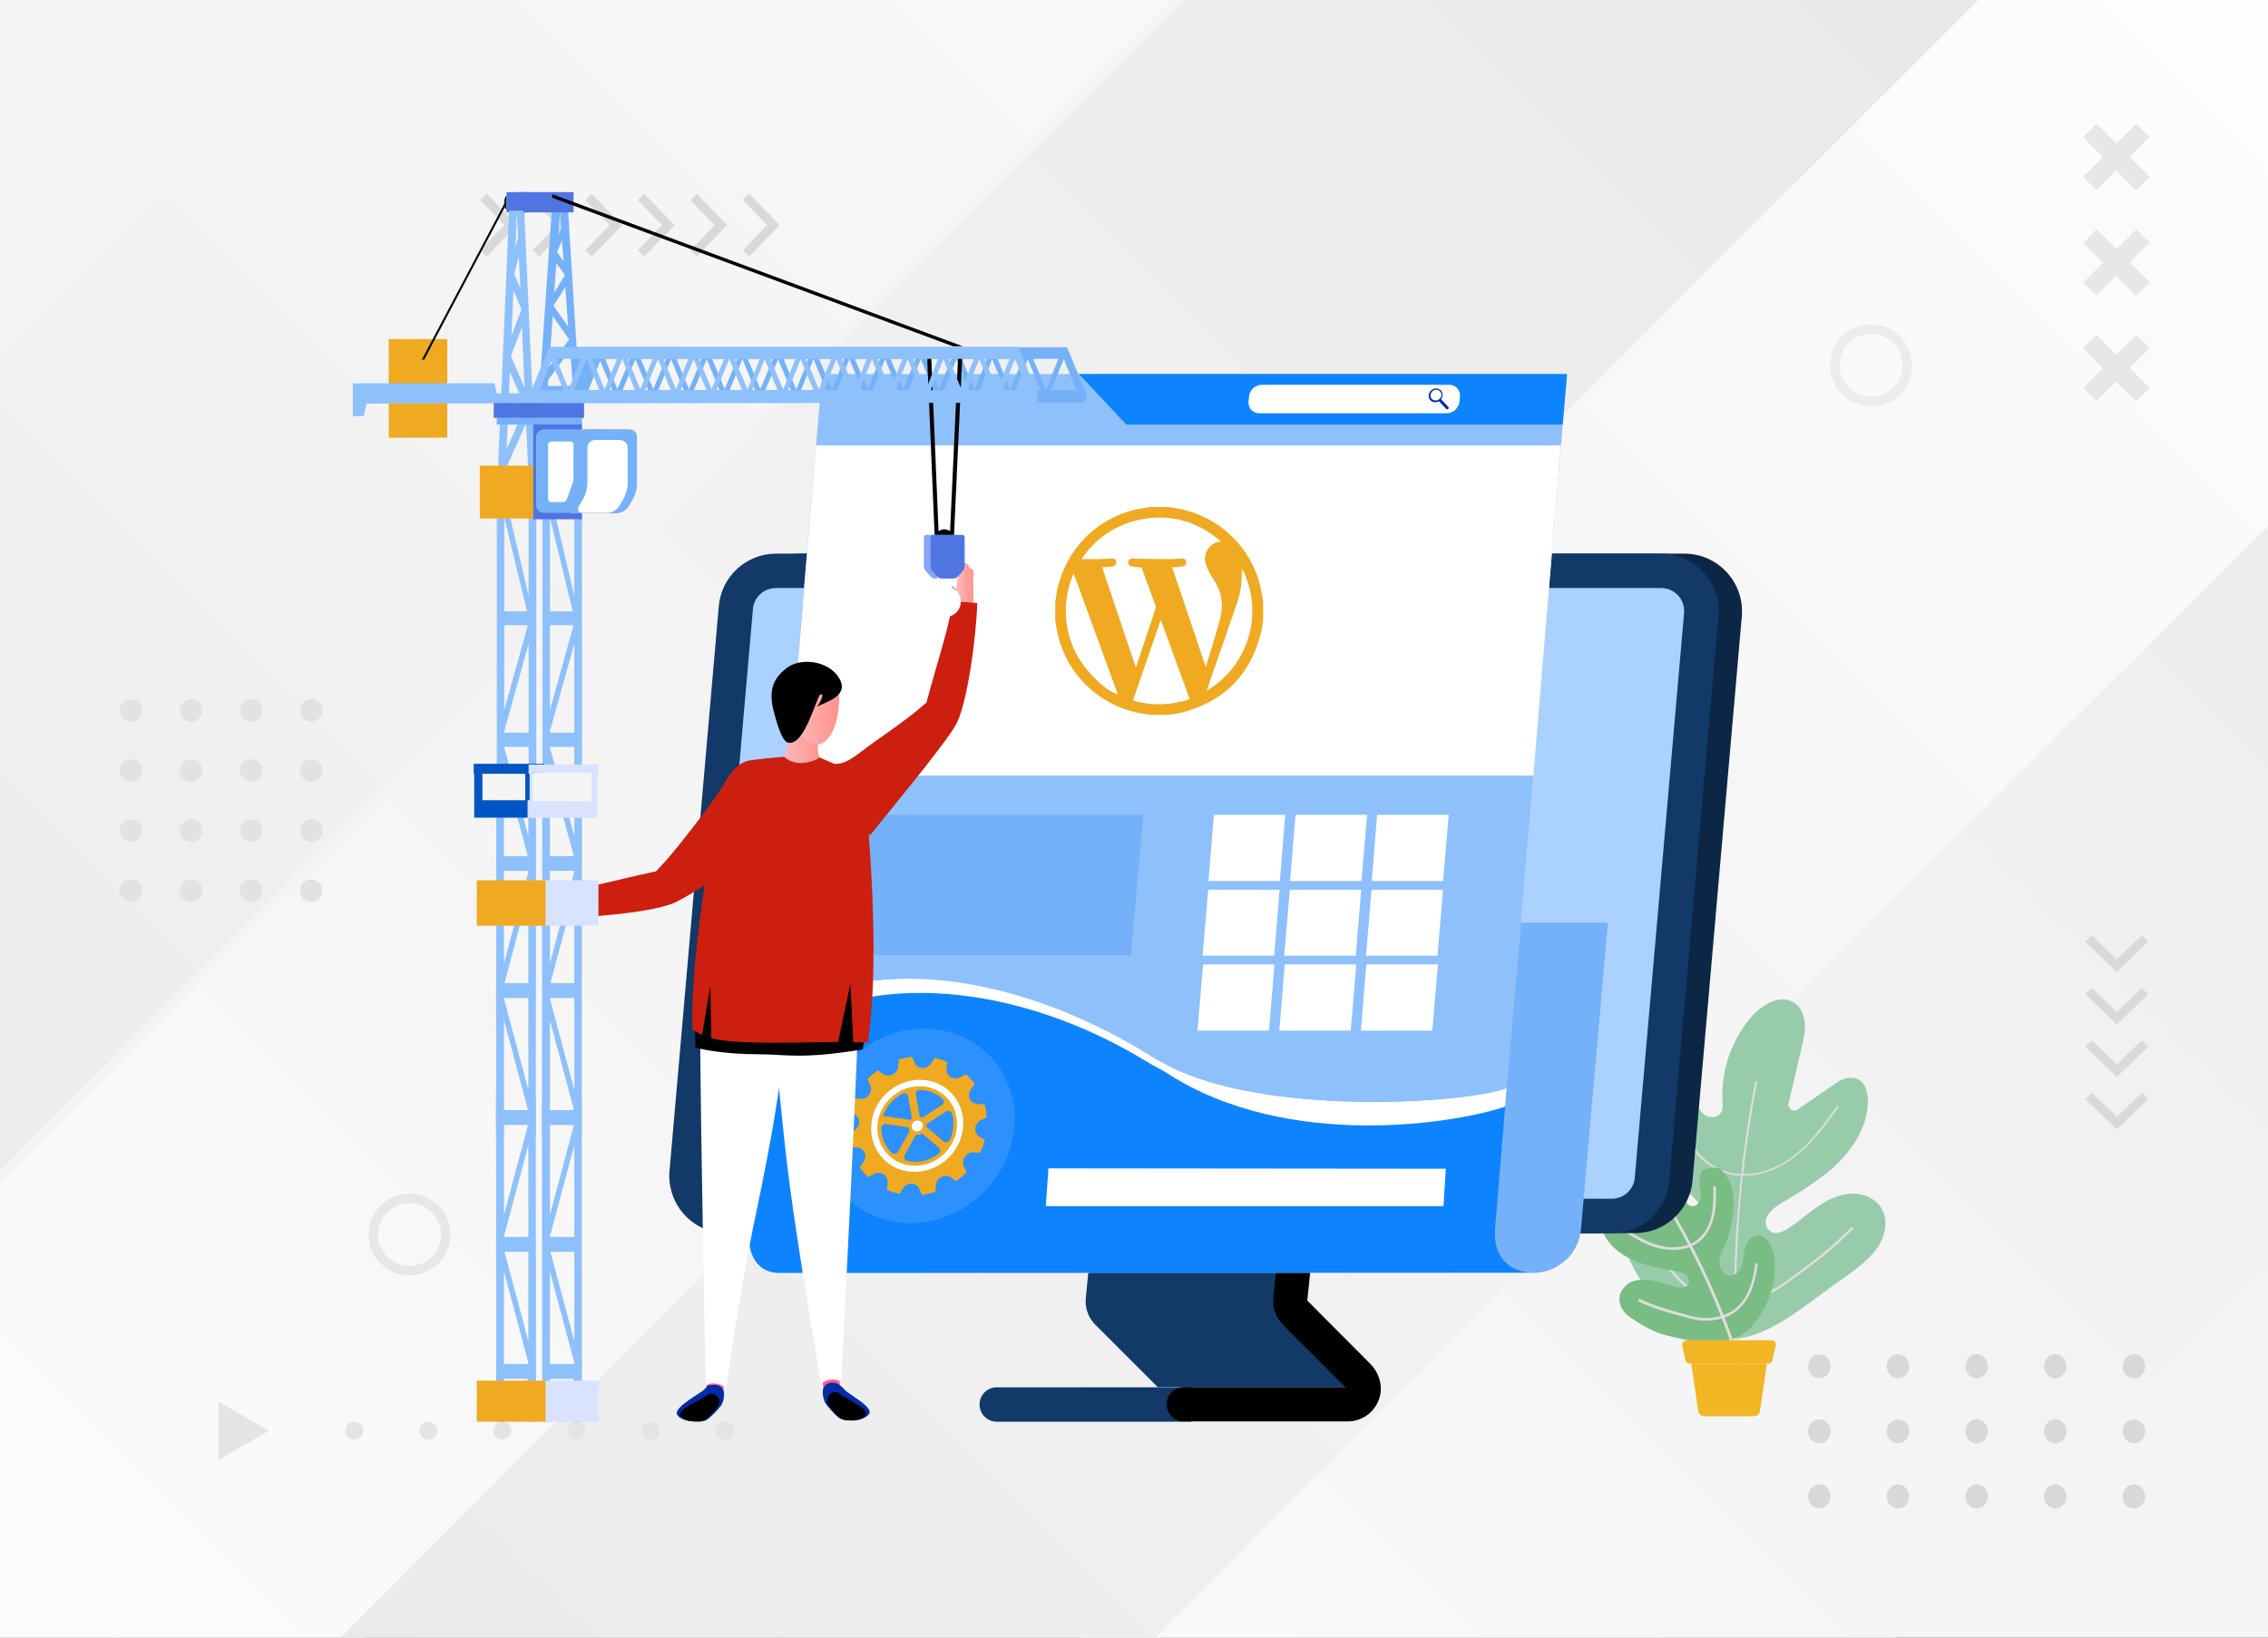 <svg width="720" height="520" viewBox="0 0 720 520" fill="none" xmlns="http://www.w3.org/2000/svg">
<rect x="0" y="0" width="720" height="520" fill="#333333" stroke="none"/>
<g clip-path="url(#clip0_4182_9895)">
<rect width="720" height="520" fill="#F4F4F4"/>
<rect x="517.044" y="-141" width="183" height="951.829" transform="rotate(45 517.044 -141)" fill="url(#paint0_linear_4182_9895)"/>
<rect x="860.044" y="3" width="183" height="951.829" transform="rotate(45 860.044 3)" fill="url(#paint1_linear_4182_9895)"/>
<rect x="720.044" y="-92" width="183" height="951.829" transform="rotate(45 720.044 -92)" fill="url(#paint2_linear_4182_9895)"/>
<rect x="417.044" y="-304" width="183" height="951.829" transform="rotate(45 417.044 -304)" fill="url(#paint3_linear_4182_9895)"/>
<ellipse cx="577.567" cy="475.172" rx="3.567" ry="3.828" fill="#D8D8D8"/>
<ellipse cx="577.567" cy="454.5" rx="3.567" ry="3.828" fill="#D8D8D8"/>
<ellipse cx="577.567" cy="433.828" rx="3.567" ry="3.828" fill="#D8D8D8"/>
<ellipse cx="602.533" cy="475.172" rx="3.567" ry="3.828" fill="#D8D8D8"/>
<ellipse cx="602.533" cy="454.5" rx="3.567" ry="3.828" fill="#D8D8D8"/>
<ellipse cx="602.533" cy="433.828" rx="3.567" ry="3.828" fill="#D8D8D8"/>
<ellipse cx="627.5" cy="475.172" rx="3.567" ry="3.828" fill="#D8D8D8"/>
<ellipse cx="627.5" cy="454.5" rx="3.567" ry="3.828" fill="#D8D8D8"/>
<ellipse cx="627.5" cy="433.828" rx="3.567" ry="3.828" fill="#D8D8D8"/>
<ellipse cx="652.467" cy="475.172" rx="3.567" ry="3.828" fill="#D8D8D8"/>
<ellipse cx="652.467" cy="454.5" rx="3.567" ry="3.828" fill="#D8D8D8"/>
<ellipse cx="652.467" cy="433.828" rx="3.567" ry="3.828" fill="#D8D8D8"/>
<ellipse cx="677.433" cy="475.172" rx="3.567" ry="3.828" fill="#D8D8D8"/>
<ellipse cx="677.433" cy="454.5" rx="3.567" ry="3.828" fill="#D8D8D8"/>
<ellipse cx="677.433" cy="433.828" rx="3.567" ry="3.828" fill="#D8D8D8"/>
<path d="M661.312 56.159L667.574 49.897L661.262 43.585L665.585 39.262L671.897 45.574L678.159 39.312L682.367 43.519L676.105 49.782L682.433 56.11L678.11 60.432L671.782 54.104L665.519 60.367L661.312 56.159Z" fill="#E7E7E7"/>
<path d="M661.312 89.686L667.574 83.424L661.262 77.112L665.585 72.79L671.897 79.101L678.159 72.839L682.367 77.047L676.105 83.309L682.433 89.637L678.11 93.96L671.782 87.632L665.519 93.894L661.312 89.686Z" fill="#E7E7E7"/>
<path d="M661.312 123.21L667.574 116.947L661.262 110.636L665.585 106.313L671.897 112.625L678.159 106.362L682.367 110.57L676.105 116.832L682.433 123.16L678.11 127.483L671.782 121.155L665.519 127.417L661.312 123.21Z" fill="#E7E7E7"/>
<circle cx="41.577" cy="225.576" r="3.576" fill="#E2E2E2"/>
<circle cx="41.577" cy="244.649" r="3.576" fill="#E2E2E2"/>
<circle cx="41.577" cy="263.721" r="3.576" fill="#E2E2E2"/>
<circle cx="41.577" cy="282.801" r="3.576" fill="#E2E2E2"/>
<circle cx="60.651" cy="225.576" r="3.576" fill="#E2E2E2"/>
<circle cx="60.651" cy="244.649" r="3.576" fill="#E2E2E2"/>
<circle cx="60.651" cy="263.721" r="3.576" fill="#E2E2E2"/>
<circle cx="60.651" cy="282.801" r="3.576" fill="#E2E2E2"/>
<circle cx="79.725" cy="225.576" r="3.576" fill="#E2E2E2"/>
<circle cx="79.725" cy="244.649" r="3.576" fill="#E2E2E2"/>
<circle cx="79.725" cy="263.721" r="3.576" fill="#E2E2E2"/>
<circle cx="79.725" cy="282.801" r="3.576" fill="#E2E2E2"/>
<circle cx="98.799" cy="225.576" r="3.576" fill="#E2E2E2"/>
<circle cx="98.799" cy="244.649" r="3.576" fill="#E2E2E2"/>
<circle cx="98.799" cy="263.721" r="3.576" fill="#E2E2E2"/>
<circle cx="98.799" cy="282.801" r="3.576" fill="#E2E2E2"/>
<circle r="2.851" transform="matrix(4.37114e-08 -1 -1 -4.37114e-08 230.099 454.306)" fill="#E4E4E4"/>
<circle r="2.851" transform="matrix(4.37114e-08 -1 -1 -4.37114e-08 206.574 454.306)" fill="#E4E4E4"/>
<circle r="2.851" transform="matrix(4.37114e-08 -1 -1 -4.37114e-08 183.049 454.306)" fill="#E4E4E4"/>
<circle r="2.851" transform="matrix(4.37114e-08 -1 -1 -4.37114e-08 159.525 454.306)" fill="#E4E4E4"/>
<circle r="2.851" transform="matrix(4.37114e-08 -1 -1 -4.37114e-08 136 454.306)" fill="#E4E4E4"/>
<circle r="2.851" transform="matrix(4.37114e-08 -1 -1 -4.37114e-08 112.475 454.306)" fill="#E4E4E4"/>
<path d="M85.386 454.307L69.347 445.047L69.347 463.567L85.386 454.307Z" fill="#E4E4E4"/>
<circle cx="130" cy="392" r="11.5" stroke="#E7E7E7" stroke-width="3"/>
<circle cx="594" cy="116" r="11.5" stroke="#ECECEC" stroke-width="3"/>
<path d="M235.833 79.435L237.83 81.5L245.503 73.565L245.503 73.566L247.5 71.501L237.83 61.5L235.833 63.565L243.506 71.5L235.833 79.435Z" fill="#D9D9D9"/>
<path d="M219.167 79.435L221.163 81.5L228.836 73.565L228.837 73.566L230.833 71.501L221.163 61.5L219.167 63.565L226.839 71.5L219.167 79.435Z" fill="#D9D9D9"/>
<path d="M202.5 79.435L204.497 81.5L212.169 73.565L212.17 73.566L214.167 71.501L204.497 61.5L202.5 63.565L210.173 71.5L202.5 79.435Z" fill="#D9D9D9"/>
<path d="M185.833 79.435L187.83 81.5L195.503 73.565L195.503 73.566L197.5 71.501L187.83 61.5L185.833 63.565L193.506 71.5L185.833 79.435Z" fill="#D9D9D9"/>
<path d="M169.167 79.435L171.163 81.5L178.836 73.565L178.837 73.566L180.833 71.501L171.163 61.5L169.167 63.565L176.839 71.5L169.167 79.435Z" fill="#D9D9D9"/>
<path d="M152.5 79.435L154.497 81.5L162.169 73.565L162.17 73.566L164.167 71.501L154.497 61.5L152.5 63.565L160.173 71.5L152.5 79.435Z" fill="#D9D9D9"/>
<path d="M664.065 347L662 348.997L669.935 356.669L669.935 356.67L671.999 358.667L682 348.997L679.935 347L672 354.673L664.065 347Z" fill="#D9D9D9"/>
<path d="M664.065 330.333L662 332.33L669.935 340.003L669.935 340.003L671.999 342L682 332.33L679.935 330.333L672 338.006L664.065 330.333Z" fill="#D9D9D9"/>
<path d="M664.065 313.667L662 315.663L669.935 323.336L669.935 323.337L671.999 325.333L682 315.663L679.935 313.667L672 321.339L664.065 313.667Z" fill="#D9D9D9"/>
<path d="M664.065 297L662 298.997L669.935 306.669L669.935 306.67L671.999 308.667L682 298.997L679.935 297L672 304.673L664.065 297Z" fill="#D9D9D9"/>
<path d="M592.665 379.855C590.368 378.916 587.653 378.811 585.252 379.333C578.257 380.899 573.558 386.224 567.816 389.983C565.937 391.236 563.431 392.28 561.656 390.714C560.612 389.774 560.299 388.312 560.717 386.955C561.447 384.658 563.535 383.301 565.519 382.048C571.888 378.185 578.466 374.322 583.79 368.997C589.115 363.672 593.083 356.677 592.978 349.264C592.874 345.923 591.621 341.956 587.027 342.269C585.67 342.373 584.312 342.896 583.164 343.731L570.74 352.292C569.278 353.336 567.399 351.979 567.816 350.308L571.992 332.455C572.723 329.218 573.558 325.877 572.514 322.536C572.097 321.179 571.366 319.822 570.217 318.882C565.832 315.228 559.777 318.673 556.227 322.641C549.754 329.949 546.308 339.868 546.83 349.577C546.935 351.144 547.039 352.814 545.786 353.963C544.429 355.111 542.445 354.902 541.088 353.963C538.896 352.396 538.269 349.682 537.851 347.072C537.329 344.044 536.703 340.703 533.258 339.346C530.439 338.197 527.202 339.137 525.114 341.329C521.147 345.506 521.669 351.561 523.13 356.782C525.427 365.03 529.917 372.651 536.077 378.707C538.374 381.004 540.984 383.196 542.237 386.224C543.803 389.774 542.445 394.994 537.851 395.203C536.599 395.203 535.346 394.785 534.302 394.159C531.483 392.384 530.23 389.356 528.559 386.642C526.471 383.092 522.817 379.438 518.641 381.108C517.388 381.63 516.344 382.674 515.613 383.823C514.047 386.642 514.36 389.878 514.987 392.906C516.344 398.857 519.058 404.495 522.921 409.298C528.142 415.876 535.241 422.036 543.385 424.437C557.271 428.613 571.679 415.458 582.12 408.045C587.236 404.391 592.769 400.945 596.319 395.725C599.556 390.609 599.973 382.883 592.665 379.855Z" fill="#98CBAA"/>
<path d="M557.585 343.313C557.376 343.313 557.167 343.418 557.167 343.627C550.903 376.097 549.023 409.403 551.633 442.604C551.633 442.813 551.842 442.917 551.947 442.917C552.155 442.917 552.26 442.708 552.26 442.499C549.65 409.402 551.529 376.201 557.793 343.731C558.002 343.522 557.793 343.313 557.585 343.313Z" fill="#DDDDDD"/>
<path d="M583.164 351.248C578.883 357.199 574.394 363.464 568.234 367.849C561.552 372.651 553.408 374.113 547.144 371.712C542.132 369.832 538.687 365.761 536.599 362.628C533.989 358.557 532.214 353.963 530.543 349.786C530.439 349.578 530.23 349.473 530.126 349.578C530.021 349.682 529.812 349.891 529.917 349.995C531.483 354.171 533.362 358.87 535.972 362.942C538.06 366.074 541.61 370.25 546.831 372.234C548.919 372.965 551.111 373.382 553.408 373.382C558.42 373.382 563.849 371.607 568.547 368.266C574.812 363.777 579.301 357.617 583.686 351.561C583.79 351.353 583.79 351.144 583.582 351.039C583.477 351.144 583.268 351.144 583.164 351.248Z" fill="#DDDDDD"/>
<path d="M587.654 389.774C581.076 396.456 574.916 401.05 568.338 405.853L566.877 406.897C559.046 412.535 550.067 414.519 542.654 412.013C533.989 409.09 528.455 400.737 525.01 394.577C524.905 394.368 524.696 394.368 524.488 394.473C524.279 394.577 524.279 394.786 524.383 394.995C527.829 401.155 533.467 409.716 542.446 412.744C544.638 413.475 547.039 413.788 549.441 413.788C555.392 413.788 561.761 411.595 567.399 407.419L568.86 406.375C575.438 401.572 581.702 396.978 588.28 390.296C588.384 390.192 588.384 389.879 588.28 389.774C588.071 389.67 587.862 389.67 587.654 389.774Z" fill="#DDDDDD"/>
<path d="M560.403 393.115C559.777 392.593 558.942 392.28 558.106 392.28C555.392 392.28 554.139 395.203 553.721 397.709C553.408 399.692 553.408 401.676 552.155 403.347C551.738 403.973 551.111 404.495 550.38 404.808C547.666 405.748 545.786 403.033 545.891 400.632C545.891 398.648 546.935 396.769 547.77 394.89C549.858 390.087 550.694 384.658 550.172 379.438C549.858 376.097 547.77 371.92 545.578 370.981C544.429 370.563 541.506 370.876 540.566 371.607C539.522 372.442 539.313 375.261 539.626 377.141C539.94 378.707 540.253 380.377 539.313 381.839C538.687 382.779 537.643 383.301 536.599 382.883C535.555 382.57 535.241 381.526 535.033 380.586C533.153 374.844 528.977 369.937 523.652 367.118C520.729 365.656 516.553 365.029 514.882 368.057C514.464 368.893 514.256 369.728 514.36 370.667C514.569 372.86 515.717 374.531 516.866 376.305L523.235 385.598C523.861 386.433 523.026 387.686 521.982 387.372L513.003 385.284C512.168 385.076 511.332 385.076 510.497 385.389C507.783 386.224 507.991 388.834 508.722 390.818C510.288 395.099 514.151 398.231 518.432 400.11C522.608 401.989 527.202 402.72 531.796 403.555C533.153 403.764 534.719 404.077 535.659 405.33C536.181 405.957 536.39 406.896 535.972 407.732C535.346 408.985 533.675 408.985 532.318 408.671C528.246 407.836 524.279 405.748 519.998 406.479C518.432 406.688 516.97 407.314 515.926 408.463C512.481 411.804 514.36 416.189 517.492 418.277C520.729 420.469 524.801 422.975 528.559 423.915C536.077 425.794 547.144 428.509 554.139 422.975C558.211 419.738 560.925 414.623 562.387 409.715C563.431 406.061 563.744 402.303 563.222 398.544C562.491 396.351 561.969 394.368 560.403 393.115Z" fill="#79BC84"/>
<path d="M527.724 379.229C527.62 379.02 527.307 378.916 527.098 379.125C526.889 379.229 526.785 379.542 526.993 379.751C537.852 396.978 546.413 415.667 552.364 435.295C552.468 435.504 552.677 435.608 552.886 435.608C552.886 435.608 552.886 435.608 552.99 435.608C553.199 435.504 553.408 435.295 553.304 434.982C547.248 415.354 538.687 396.56 527.724 379.229Z" fill="#DDDDDD"/>
<path d="M544.325 376.619C544.116 376.619 543.907 376.828 543.907 377.037C543.907 379.751 544.012 382.779 543.385 385.702C542.968 387.895 541.923 390.923 539.522 393.115C536.599 395.83 531.692 396.769 526.889 395.516C522.399 394.368 518.536 391.862 514.673 389.356C514.465 389.252 514.151 389.252 514.047 389.461C513.943 389.67 513.943 389.983 514.151 390.087C518.014 392.593 521.982 395.203 526.576 396.352C528.768 396.874 531.065 397.083 533.153 396.769C535.868 396.456 538.269 395.412 540.044 393.742C542.654 391.445 543.698 388.104 544.22 385.807C544.847 382.779 544.847 379.647 544.742 376.932C544.847 376.828 544.638 376.619 544.325 376.619Z" fill="#DDDDDD"/>
<path d="M557.689 401.154C557.48 401.154 557.167 401.258 557.167 401.572C556.645 405.748 555.392 411.803 551.111 415.353C547.561 418.381 542.028 419.321 536.39 417.755L535.346 417.441C530.543 416.189 525.949 414.936 520.729 412.534C520.52 412.43 520.207 412.534 520.102 412.743C519.998 412.952 520.102 413.265 520.311 413.37C525.636 415.771 530.23 417.024 535.033 418.277L536.077 418.59C538.791 419.321 541.506 419.53 544.012 419.216C546.935 418.799 549.545 417.755 551.633 415.98C556.123 412.221 557.376 405.957 558.002 401.572C558.106 401.363 558.002 401.154 557.689 401.154Z" fill="#DDDDDD"/>
<path d="M562.283 425.585H535.555C534.615 425.585 533.884 426.525 534.093 427.465L535.033 431.85C535.241 432.581 535.763 432.998 536.494 432.998H561.239C561.97 432.998 562.596 432.476 562.7 431.85L563.64 427.465C564.058 426.525 563.327 425.585 562.283 425.585Z" fill="#F2B523"/>
<path d="M539.104 447.929C539.209 448.973 540.149 449.704 541.088 449.704H556.749C557.793 449.704 558.628 448.973 558.733 447.929L560.925 432.999H536.912L539.104 447.929Z" fill="#F2B523"/>
<path d="M534.707 175.802H253.853C244.32 175.802 236.417 183.054 235.602 192.505L219.958 371.675C219.062 382.349 227.454 391.556 238.209 391.556H519.063C528.596 391.556 536.499 384.304 537.314 374.853L552.958 195.683C553.854 185.009 545.462 175.802 534.707 175.802Z" fill="#0C2646"/>
<path d="M527.374 175.802H246.357C236.906 175.802 229.002 183.054 228.187 192.505L212.544 371.838C212.381 373.63 212.462 375.423 212.87 377.134C214.581 385.363 221.832 391.637 230.713 391.637H511.73C521.182 391.637 529.085 384.386 529.9 375.016L545.544 195.683C546.44 185.009 538.048 175.802 527.374 175.802Z" fill="#123968"/>
<path d="M527.374 186.72H246.357C242.528 186.72 239.35 189.572 239.024 193.402L223.38 372.734C223.136 375.505 224.439 377.46 225.254 378.275C226.069 379.171 227.862 380.638 230.632 380.638H511.649C515.478 380.638 518.656 377.786 518.982 373.956L534.626 194.705C534.87 191.935 533.566 189.979 532.752 189.083C531.937 188.268 530.144 186.72 527.374 186.72Z" fill="#ABD1FE"/>
<path d="M310.969 445.983C310.969 448.998 313.413 451.442 316.428 451.442H378.188V440.524H316.428C313.413 440.524 310.969 442.968 310.969 445.983Z" fill="#123968"/>
<path d="M409.068 391.393H346.738L344.701 412.17C344.375 415.347 345.516 418.443 347.715 420.643L367.515 440.442H427.89L408.172 416.651L409.068 391.393Z" fill="#123968"/>
<path d="M345.923 400.518H408.824L409.068 391.393H346.819L345.923 400.518Z" fill="#002CA8"/>
<path d="M415.016 412.984L417.216 391.393H406.298L404.261 412.17C403.935 415.347 405.076 418.443 407.276 420.643L427.075 440.442H375.825C372.811 440.442 370.366 442.887 370.366 445.902C370.366 448.916 372.811 451.36 375.825 451.36H427.808C432.778 451.36 437.097 447.938 438.156 442.968C438.889 439.383 437.586 435.635 434.978 433.028L415.016 412.984Z" fill="black"/>
<path d="M482.805 293.049L474.413 389.844C473.68 397.829 477.265 404.022 486.879 404.185C493.479 404.185 499.59 399.622 501.382 393.104C501.627 392.044 501.871 390.985 501.953 389.763L510.426 292.967H482.805V293.049Z" fill="#75B1F9"/>
<path d="M485.82 404.103C486.309 404.185 486.798 404.185 480.28 404.185H247.335C241.794 404.185 237.15 400.274 237.802 390.252C237.802 390.008 237.883 389.763 237.883 389.519L261.023 118.768H497.472L474.576 389.682C473.924 397.259 477.346 403.451 485.82 404.103Z" fill="#8EC0FC"/>
<path d="M485.82 404.103L247.335 404.185C241.794 404.185 237.15 400.274 237.802 390.252C237.802 390.008 243.505 324.499 243.505 324.499C275.526 300.463 325.064 310.648 364.255 334.603C366.455 335.988 368.655 337.21 370.855 338.351C401.165 354.239 463.984 350.572 478.324 345.521L474.658 389.682C473.924 397.259 477.346 403.451 485.82 404.103Z" fill="#0E83FF"/>
<path d="M370.855 338.351C368.655 337.21 366.455 335.988 364.255 334.603C325.146 310.567 275.526 300.463 243.505 324.499L243.179 330.284C275.2 306.248 324.739 313.011 363.929 337.047C366.129 338.432 368.492 339.491 370.529 340.795C409.15 365.809 463.414 356.439 477.835 351.387L478.324 345.521C463.984 350.654 401.083 354.239 370.855 338.351Z" fill="white"/>
<path d="M458.241 383L459 371.122L332.84 371L332 383H458.241Z" fill="white"/>
<path d="M383.647 279.768L385.358 258.747H408.009L406.298 279.768H383.647Z" fill="white"/>
<path d="M409.557 279.768L411.268 258.747H434L432.208 279.768H409.557Z" fill="white"/>
<path d="M435.467 279.768L437.178 258.747H459.91L458.118 279.768H435.467Z" fill="white"/>
<path d="M381.773 303.478L383.565 282.538H406.216L404.505 303.478H381.773Z" fill="white"/>
<path d="M407.683 303.478L409.475 282.538H432.126L430.415 303.478H407.683Z" fill="white"/>
<path d="M433.674 303.478L435.385 282.538H458.118L456.325 303.478H433.674Z" fill="white"/>
<path d="M380.143 327.27L381.936 306.248H404.587L402.876 327.27H380.143Z" fill="white"/>
<path d="M406.135 327.27L407.846 306.248H430.578L428.786 327.27H406.135Z" fill="white"/>
<path d="M432.045 327.27L433.756 306.248H456.488L454.696 327.27H432.045Z" fill="white"/>
<path d="M496.086 134.819H357.574L342.5 118.768H497.471L496.086 134.819Z" fill="#0E83FF"/>
<path d="M459.258 131.234H399.78C397.743 131.234 396.195 129.604 396.357 127.486L396.52 125.938C396.683 123.901 398.476 122.19 400.594 122.19H460.073C462.11 122.19 463.658 123.82 463.495 125.938L463.332 127.486C463.088 129.604 461.295 131.234 459.258 131.234Z" fill="white"/>
<path d="M455.592 127.73C454.37 127.73 453.473 126.753 453.555 125.53C453.636 124.308 454.777 123.331 455.918 123.331C457.14 123.331 458.036 124.308 457.955 125.53C457.873 126.753 456.814 127.73 455.592 127.73ZM455.999 123.738C455.022 123.738 454.207 124.553 454.125 125.449C454.044 126.427 454.777 127.16 455.755 127.16C456.733 127.16 457.547 126.345 457.629 125.449C457.629 124.553 456.896 123.738 455.999 123.738Z" fill="#002CA7"/>
<path d="M457.303 126.59C457.058 126.753 456.814 126.997 456.651 127.16C456.651 127.16 456.651 127.16 456.651 127.242L459.095 129.849C459.177 129.93 459.258 130.012 459.421 130.012C459.503 130.012 459.666 129.93 459.747 129.849C459.91 129.686 459.992 129.442 459.829 129.279L457.303 126.59Z" fill="#002CA7"/>
<path d="M486.798 246.281H250.349L259.067 141.419H495.516L486.798 246.281Z" fill="white"/>
<path d="M269.008 303.315L272.919 258.747H362.952L359.041 303.315H269.008Z" fill="#75B1F9"/>
<path opacity="0.3" d="M322.05 357.498C320.827 374.527 306.08 388.378 289.051 388.378C272.022 388.378 259.149 374.527 260.289 357.498C261.512 340.469 276.259 326.618 293.288 326.618C310.398 326.618 323.272 340.469 322.05 357.498Z" fill="#75B1F9"/>
<path d="M311.376 355.705L313.25 354.809C313.169 354.076 313.087 353.424 313.006 352.691C312.924 351.957 312.761 351.306 312.517 350.654L310.398 350.572C308.036 350.491 306.813 347.883 308.198 345.928L309.421 344.217C308.606 343.076 307.71 342.017 306.65 341.121L304.776 342.099C302.658 343.239 300.214 341.61 300.458 339.247L300.703 337.21C299.399 336.64 298.095 336.232 296.71 335.906L295.569 337.699C294.266 339.736 291.251 339.573 290.355 337.454L289.54 335.58C288.807 335.662 288.073 335.825 287.422 335.906C286.688 336.069 286.037 336.232 285.303 336.477L285.14 338.595C284.977 340.958 282.289 342.343 280.333 341.039L278.622 339.899C277.481 340.713 276.341 341.691 275.363 342.75L276.259 344.543C277.237 346.58 275.526 349.106 273.244 348.943L271.208 348.78C270.556 350.083 270.067 351.469 269.741 352.854L271.452 353.913C273.407 355.135 273.082 358.15 270.963 359.127L269.089 360.105C269.171 360.757 269.252 361.49 269.334 362.224C269.415 362.957 269.578 363.609 269.822 364.261L271.941 364.342C274.304 364.423 275.526 367.031 274.141 368.986L272.919 370.697C273.733 371.838 274.63 372.897 275.607 373.793L277.481 372.816C279.6 371.675 282.044 373.305 281.8 375.667L281.555 377.786C282.859 378.356 284.163 378.764 285.548 379.09L286.688 377.297C288.073 375.26 291.007 375.423 291.903 377.541L292.718 379.415C293.451 379.334 294.103 379.171 294.836 379.008C295.569 378.845 296.221 378.682 296.955 378.438L297.118 376.319C297.28 373.956 299.969 372.571 301.925 373.875L303.636 375.016C304.776 374.119 305.917 373.223 306.895 372.164L305.999 370.371C305.021 368.253 306.732 365.809 309.013 365.89L311.132 366.053C311.783 364.749 312.272 363.364 312.598 361.979L310.887 360.92C308.932 359.779 309.258 356.765 311.376 355.705ZM292.066 346.091C294.836 346.172 297.362 347.15 299.236 348.943C299.806 349.513 299.725 350.491 298.991 350.898L292.718 354.972C292.473 354.809 292.229 354.728 291.984 354.728L290.762 347.639C290.599 346.743 291.251 346.01 292.066 346.091ZM291.414 355.787C292.392 355.868 293.044 356.683 292.962 357.661C292.799 358.639 291.984 359.372 291.007 359.29C290.029 359.209 289.377 358.394 289.459 357.416C289.622 356.439 290.436 355.705 291.414 355.787ZM286.607 347.232C287.34 346.906 288.236 347.313 288.318 348.128L289.54 355.216C289.459 355.298 289.377 355.298 289.296 355.379C289.214 355.461 289.133 355.542 289.051 355.624L280.333 354.32C281.392 351.306 283.674 348.698 286.607 347.232ZM285.14 365.727C284.733 366.46 283.755 366.623 283.185 366.135C281.474 364.586 280.333 362.468 279.926 360.024C279.844 359.453 279.763 358.801 279.763 358.231C279.763 357.416 280.496 356.765 281.311 356.928L288.399 357.987C288.481 358.394 288.562 358.802 288.807 359.127L285.14 365.727ZM297.932 366.379C296.547 367.438 294.918 368.253 293.125 368.66C291.333 369.068 289.54 368.986 287.91 368.579C287.177 368.416 286.77 367.52 287.177 366.786L290.762 360.35C291.414 360.431 292.066 360.268 292.718 359.861L298.014 364.423C298.666 364.994 298.584 365.89 297.932 366.379ZM301.517 361.979C301.191 362.794 300.132 362.957 299.562 362.468L294.103 357.824C294.103 357.498 294.184 357.172 294.103 356.928L300.295 352.935C300.947 352.446 301.925 352.772 302.169 353.505C302.332 353.994 302.414 354.483 302.576 355.054C302.902 357.416 302.495 359.861 301.517 361.979Z" fill="#EFAA22"/>
<path d="M291.414 355.787C290.436 355.705 289.54 356.439 289.459 357.417C289.296 358.394 290.029 359.209 291.007 359.29C291.984 359.372 292.799 358.639 292.962 357.661C293.044 356.683 292.392 355.868 291.414 355.787Z" fill="white"/>
<path d="M293.044 342.913C285.059 342.343 277.644 348.372 276.667 356.438C275.607 364.505 281.311 371.512 289.296 372.082C297.28 372.652 304.695 366.623 305.673 358.557C306.732 350.572 301.11 343.483 293.044 342.913ZM303.717 358.475C302.821 365.401 296.466 370.697 289.54 370.127C282.614 369.638 277.726 363.527 278.622 356.601C279.518 349.676 285.874 344.461 292.799 344.95C299.725 345.439 304.613 351.468 303.717 358.475Z" fill="white"/>
<path d="M225.173 364.75C225.173 366.298 224.439 441.502 224.439 441.502C226.232 443.213 229.247 443.05 229.328 442.968C229.328 442.968 241.468 366.95 241.468 363.365C239.35 364.75 226.395 366.053 225.173 364.75Z" fill="#FD5B88"/>
<path d="M224.032 439.953C225.662 438.813 228.758 439.139 230.55 440.85C230.55 440.85 234.135 413.147 240.083 384.956C245.216 360.594 247.824 343.891 248.394 335.825C248.475 334.684 248.72 331.099 248.72 331.099C241.794 330.203 224.114 326.455 222.24 326.047C222.484 363.69 224.032 439.953 224.032 439.953Z" fill="white"/>
<path d="M224.521 440.035C224.521 440.035 224.358 440.524 223.462 441.339C221.832 442.724 214.988 446.309 214.825 448.672C214.744 449.894 217.188 451.116 219.225 451.279C221.262 451.523 223.054 451.523 224.195 450.953C225.58 450.22 228.432 447.042 228.921 446.309C229.736 445.087 230.061 442.805 229.736 441.746C229.002 438.731 224.521 440.035 224.521 440.035Z" fill="#002CA7"/>
<path d="M224.439 443.05C222.484 444.516 215.966 447.124 215.803 449.079C215.721 450.057 217.758 451.116 219.469 451.279C221.18 451.442 222.728 451.442 223.625 450.953C224.847 450.383 227.21 447.694 227.617 447.042C229.898 443.865 226.395 441.583 224.439 443.05Z" fill="black"/>
<path d="M302.088 186.232C301.355 186.639 301.925 187.046 302.251 187.535C302.821 188.432 303.31 189.491 303.554 190.469C303.473 189.246 304.206 189.328 304.206 188.024C304.043 187.535 302.495 185.987 302.088 186.232Z" fill="#FD5B88"/>
<path d="M307.954 180.61C307.791 180.691 307.547 178.899 306.813 179.143C306.813 179.143 306.569 178.573 305.999 178.654C305.591 178.736 304.777 179.387 304.614 179.632C304.369 180.121 304.206 181.832 304.125 182.484C304.125 182.728 303.554 186.069 303.554 187.535C303.473 188.839 303.554 190.061 303.636 191.283C303.636 191.365 307.628 192.424 308.932 192.342C309.095 190.224 308.932 183.624 308.932 183.461C309.339 181.017 308.606 180.202 307.954 180.61Z" fill="url(#paint4_linear_4182_9895)"/>
<path d="M303.554 190.957C303.554 197.72 295.733 220.289 294.673 226.563C294.592 226.889 294.592 227.296 294.673 227.785C294.999 229.741 296.71 232.267 300.621 231.207C304.858 230.067 308.606 202.609 308.85 191.528C307.465 191.691 305.673 191.446 303.554 190.957Z" fill="#FD5B88"/>
<path d="M293.288 225.585C286.444 231.778 270.148 241.718 266.075 245.955C265.341 246.688 273.978 255.406 275.933 256.302C280.496 258.339 297.444 237.97 302.251 229.659C303.962 226.563 301.68 217.926 293.288 225.585Z" fill="#FD5B88"/>
<path d="M296.873 213.201C295.814 216.949 294.755 220.534 294.103 223.141C293.533 223.548 292.962 224.037 292.392 224.526C289.051 227.541 283.348 231.533 277.889 235.363C272.43 239.192 269.008 242.777 265.097 242.533C264.608 242.533 275.037 266.813 276.422 265.021C280.904 259.236 299.399 237.155 303.31 230.393C307.139 223.956 309.991 201.305 310.236 191.528L302.251 190.876C302.251 194.868 299.236 205.053 296.873 213.201Z" fill="#CC1F0F"/>
<path d="M170.908 282.946C170.583 283.353 172.131 284.983 172.619 285.146C173.923 285.146 173.842 284.412 175.064 284.575C174.086 284.249 173.027 283.761 172.212 283.109C171.723 282.783 171.316 282.294 170.908 282.946Z" fill="#FD5B88"/>
<path d="M172.212 284.494C170.745 284.494 167.405 284.82 167.16 284.82C166.509 284.901 164.716 284.983 164.309 285.227C163.983 285.39 163.331 286.123 163.25 286.531C163.168 287.101 163.657 287.346 163.657 287.346C163.412 287.997 165.205 288.405 165.042 288.568C164.635 289.22 165.286 289.953 167.894 289.627C168.057 289.627 174.656 290.116 176.775 290.034C176.856 288.731 176.042 284.738 175.96 284.738C174.819 284.575 173.516 284.494 172.212 284.494Z" fill="#FD5B88"/>
<path d="M212.788 277.568C212.381 277.487 211.892 277.487 211.566 277.487C205.211 278.22 182.234 284.983 175.553 284.657C175.879 286.775 176.042 288.649 175.96 290.034C187.041 290.279 214.662 287.834 215.966 283.679C217.188 279.849 214.744 278.057 212.788 277.568Z" fill="#FD5B88"/>
<path d="M232.261 249.784C227.78 253.614 217.188 269.42 210.67 276.02C202.685 284.086 211.159 286.775 214.336 285.146C222.81 280.746 243.994 264.776 242.202 260.132C241.387 258.176 233.076 249.132 232.261 249.784Z" fill="#FD5B88"/>
<path d="M232.098 245.629C227.78 252.31 225.254 255.814 221.262 261.028C217.188 266.324 212.951 271.783 209.774 275.042C209.203 275.613 208.714 276.183 208.307 276.672C205.618 277.242 202.033 278.057 198.204 278.953C189.893 280.909 179.627 283.435 175.716 283.272L175.96 291.338C185.656 291.582 208.47 289.79 215.07 286.205C221.995 282.62 237.965 271.865 243.994 267.628C245.787 266.406 232.343 245.221 232.098 245.629Z" fill="#CC1F0F"/>
<path d="M251.979 362.305C251.816 365.89 261.593 442.235 261.593 442.235C261.675 442.398 264.689 442.561 266.563 440.931C266.563 440.931 268.193 365.727 268.274 364.179C267.052 365.564 254.097 363.772 251.979 362.305Z" fill="#FD5B88"/>
<path d="M245.053 308.448C245.053 308.448 245.135 328.085 246.031 334.603C247.824 347.639 248.394 360.839 251.979 385.526C256.297 414.777 260.697 439.383 260.697 439.383C262.571 437.754 265.504 437.672 267.052 438.894C267.052 438.894 273.734 310.567 272.837 305.271C269.578 306.737 255.075 308.693 245.053 308.448Z" fill="white"/>
<path d="M269.008 312.196C258.986 311.952 248.964 311.952 239.024 310.648C232.832 309.834 227.128 308.367 221.832 306.004C220.528 315.211 220.528 324.826 220.773 332.484C220.936 332.973 229.654 334.766 240.735 334.766C249.535 334.766 254.179 336.477 273.896 333.218C274.956 325.885 275.607 320.589 275.852 312.196C273.57 312.278 271.289 312.278 269.008 312.196Z" fill="black"/>
<path d="M250.512 227.704C250.92 230.474 249.698 239.437 248.72 240.903C251.001 246.036 259.556 243.511 260.127 240.496C258.823 237.237 260.453 232.511 260.453 231.941C258.416 232.185 251.246 228.193 250.512 227.704Z" fill="url(#paint5_linear_4182_9895)"/>
<path d="M258.09 217.601C254.016 217.845 251.572 221.43 251.816 225.504C251.816 225.585 252.142 229.659 252.142 229.659C252.386 232.674 257.357 237.155 259.964 236.422C266.156 234.629 266.401 223.141 266.401 221.756C266.482 217.356 261.919 217.356 258.09 217.601Z" fill="url(#paint6_linear_4182_9895)"/>
<path d="M275.2 257.117C275.77 251.577 274.385 246.362 268.193 243.918C266.156 243.103 260.127 240.496 260.127 240.496C260.127 240.496 258.66 242.044 254.668 242.288C251.083 242.533 248.964 240.333 248.964 240.333C248.964 240.333 245.379 240.496 238.372 241.392C232.669 242.125 229.002 249.703 228.432 253.125C227.943 256.384 219.062 300.464 219.795 326.781C219.958 327.27 222.321 328.247 222.891 328.655L225.499 312.93L225.825 329.714C234.38 331.832 253.446 330.936 266.075 330.855L269.986 312.359L270.882 330.936C272.104 330.936 274.548 331.018 275.526 331.099C279.763 302.419 275.119 258.502 275.2 257.117Z" fill="#CC1F0F"/>
<path d="M268.112 441.257C267.378 440.443 266.808 439.954 266.482 439.709C265.341 438.894 262.327 438.406 261.349 440.931C260.942 442.072 261.349 444.435 262.082 445.657C262.571 446.39 265.26 449.65 266.645 450.383C267.786 450.953 269.578 451.198 271.615 451.035C273.652 450.872 276.096 449.568 276.096 448.346C275.933 446.065 269.497 442.805 268.112 441.257Z" fill="#002CA7"/>
<path d="M266.564 442.561C264.69 441.013 261.104 443.213 263.223 446.553C263.63 447.124 265.912 449.894 267.052 450.546C268.03 451.035 269.497 451.116 271.208 450.953C272.919 450.79 275.037 449.812 274.956 448.835C274.874 446.879 268.519 444.109 266.564 442.561Z" fill="black"/>
<path d="M249.698 212.142C244.401 216.215 244.076 220.778 246.031 227.378C246.846 230.311 248.312 235.2 250.023 235.77C255.482 237.4 259.312 220.615 260.534 220.452C261.838 220.289 260.371 223.141 259.393 224.363C261.919 223.06 268.763 221.186 266.971 216.541C264.608 210.268 254.831 208.231 249.698 212.142Z" fill="black"/>
<path d="M182.315 189.165L176.367 163.906H174.493H172.212V243.184H174.33H176.204L174.575 237.481V237.155H182.315V243.184H184.76V163.906H182.315V189.165ZM174.575 164.232L181.826 194.135H174.575V164.232ZM174.575 198.535H182.071L174.575 225.504V198.535ZM182.315 232.674H174.575V232.185L182.315 204.401V232.674Z" fill="#8EC0FC"/>
<path d="M338.753 110.294H183.049L180.36 67.111H175.145L171.479 120.234L170.746 120.968L169.686 124.064L173.108 124.879V127.893L343.886 127.812C344.293 127.812 344.619 127.404 344.782 126.671C344.945 125.938 344.864 125.123 344.619 124.553L338.753 110.294ZM177.753 67.192L178.16 72.488L177.264 74.607L177.753 67.192ZM178.405 76.399L178.893 82.999L176.856 79.984L178.405 76.399ZM176.612 83.488L179.219 87.236V87.562L175.96 92.858L176.612 83.488ZM179.464 91.147L180.36 103.694L175.716 97.095L179.464 91.147ZM175.471 100.354L180.686 107.768L174.331 116.486L175.471 100.354ZM174.819 122.597H173.923V122.353L174.086 120.56L181.012 111.109L181.827 122.353V122.516L174.819 122.597ZM187.041 123.901H186.797L187.123 123.086L190.545 114.612L194.374 123.901H187.041ZM192.093 113.961H199.996L196.004 123.575L192.093 113.961ZM197.633 123.901L201.707 114.042L205.781 123.901H197.633ZM203.418 113.961H211.403L207.411 123.575L203.418 113.961ZM208.959 123.901L213.033 114.042L217.107 123.901H208.959ZM214.744 113.961H222.728L218.736 123.575L214.744 113.961ZM220.284 123.901L224.358 114.042L228.432 123.901H220.284ZM226.069 113.961H234.054L230.061 123.575L226.069 113.961ZM231.61 123.901L235.683 114.042L239.757 123.901H231.61ZM237.394 113.961H245.379L241.387 123.575L237.394 113.961ZM242.935 123.901L247.009 114.042L251.083 123.901H242.935ZM248.72 113.961H256.705L252.794 123.656L248.72 113.961ZM254.26 123.901L258.253 114.042L262.327 123.901H254.26ZM260.045 113.961H268.03L264.119 123.656L260.045 113.961ZM265.667 123.901L269.66 114.042L273.734 123.901H265.667ZM271.371 113.961H279.356L275.445 123.656L271.371 113.961ZM276.993 123.901L280.985 114.042L285.059 123.901H276.993ZM282.696 113.961H290.681L286.77 123.656L282.696 113.961ZM288.318 123.901L292.311 114.042L296.384 123.901H288.318ZM294.022 113.961H302.006L298.095 123.656L294.022 113.961ZM299.644 123.901L303.636 114.042L307.71 123.901H299.644ZM305.347 113.961H313.332L309.421 123.738L305.347 113.961ZM310.969 123.901L314.961 114.042L319.035 123.901H310.969ZM316.672 113.961H324.657L320.746 123.738L316.672 113.961ZM322.294 123.901L326.287 114.042L330.361 123.901H322.294ZM327.998 113.961H335.983L332.072 123.738L327.998 113.961ZM333.701 123.901L337.694 114.042L341.768 123.901H333.701Z" fill="#75B1F9"/>
<path d="M182.315 263.391V265.509L181.745 263.391L180.36 258.258H178.486L179.871 263.391L182.152 271.865H174.575V263.391V258.258H172.131L172.049 360.594H174.493V357.335L174.575 357.172H182.152V360.594H184.678L184.76 263.391V258.258H182.315V263.391ZM174.575 352.528V323.929L182.234 352.528H174.575ZM182.315 346.091L174.575 317.085V316.922H182.315V346.091ZM182.315 312.196H174.738L182.315 283.842V312.196ZM182.315 276.916L174.575 305.922V276.509H182.315V276.916Z" fill="#8EC0FC"/>
<path d="M301.252 176.528L302.554 176.588L305.58 110.826L304.278 110.767L301.252 176.528Z" fill="black"/>
<path d="M294.226 110.816L296.994 176.916L298.296 176.862L295.528 110.761L294.226 110.816Z" fill="black"/>
<path d="M299.806 168.062C298.177 168.062 296.873 169.366 296.873 170.995C296.873 172.625 298.177 173.928 299.806 173.928C301.436 173.928 302.739 172.625 302.739 170.995C302.739 169.366 301.436 168.062 299.806 168.062Z" fill="black"/>
<path d="M299.806 171.891C300.346 171.891 300.784 171.454 300.784 170.914C300.784 170.374 300.346 169.936 299.806 169.936C299.266 169.936 298.829 170.374 298.829 170.914C298.829 171.454 299.266 171.891 299.806 171.891Z" fill="#769675"/>
<path d="M303.473 169.854H294.021C293.614 169.854 293.288 170.18 293.288 170.588V179.958C293.288 180.365 293.533 180.935 293.777 181.18L295.57 183.217C295.814 183.543 296.384 183.706 296.71 183.706H300.703C301.11 183.706 301.599 183.461 301.843 183.217L303.636 181.18C303.88 180.854 304.125 180.365 304.125 179.958V170.506C304.206 170.18 303.88 169.854 303.473 169.854Z" fill="#8AA5F8"/>
<path d="M303.228 187.209C302.984 187.046 302.821 186.883 302.577 186.802C302.006 186.394 301.273 185.743 300.784 185.009V182.32H297.525V185.009V185.091C297.525 185.091 297.851 186.965 298.747 188.024C300.621 190.142 300.784 190.305 300.784 190.957C300.784 191.935 300.051 192.831 299.073 192.831C298.095 192.831 297.281 191.853 297.281 190.957C297.281 190.305 296.873 189.083 295.488 188.187C294.999 188.105 294.429 188.105 294.918 188.676C295.57 189.572 295.57 190.387 295.57 190.957C295.57 190.957 295.57 190.957 295.57 191.039C295.57 193.646 297.688 195.846 300.295 195.846C302.903 195.846 305.021 193.727 305.021 191.039C305.021 189.49 304.369 188.105 303.228 187.209Z" fill="white"/>
<path d="M305.591 169.854H296.14C295.733 169.854 295.407 170.18 295.407 170.588V179.958C295.407 180.365 295.651 180.935 295.896 181.18L297.688 183.217C297.932 183.543 298.503 183.706 298.829 183.706H302.821C303.229 183.706 303.717 183.461 303.962 183.217L305.754 181.18C305.999 180.854 306.243 180.365 306.243 179.958V170.506C306.243 170.18 305.917 169.854 305.591 169.854Z" fill="#4F75E2"/>
<path d="M141.984 107.687H123.407V138.974H141.984V107.687Z" fill="#EFAA22"/>
<path d="M167.568 62.059V66.622C168.057 66.296 168.383 65.4 168.383 64.341C168.383 63.282 168.057 62.385 167.568 62.059Z" fill="#C1EBCC"/>
<path d="M160.072 64.341C160.072 64.504 160.072 64.585 160.072 64.748L160.642 63.526L160.805 63.933V62.141C160.398 62.385 160.072 63.281 160.072 64.341Z" fill="black"/>
<path d="M160.805 66.622V64.666L160.235 65.807C160.398 66.133 160.561 66.459 160.805 66.622Z" fill="black"/>
<path d="M160.072 64.748L133.917 114.205H134.651L160.235 65.807L160.805 64.666V63.852L160.642 63.526L160.072 64.748Z" fill="black"/>
<path d="M160.805 62.059V63.852V64.666V66.622V67.437H161.783H166.264H167.568V66.622V62.059V61H160.805V62.059Z" fill="#4F75E2"/>
<path d="M161.62 66.867L158.116 148.507H160.724L166.998 134.412L167.568 146.552L167.649 148.507H170.094L166.427 66.867H161.62ZM164.064 67.274L164.472 75.422L163.657 78.681L164.064 67.274ZM164.716 81.451L165.205 91.554L163.25 86.992L164.716 81.451ZM163.005 92.206L165.449 97.991V98.561L162.353 106.628L163.005 92.206ZM160.805 142.641L161.864 118.035L166.753 129.36L160.805 142.641ZM162.19 113.064L165.694 103.857L166.509 123.086L162.19 113.064Z" fill="#8EC0FC"/>
<path d="M167.812 189.165L161.864 163.906H159.99H157.709V243.184H159.827H161.701L160.072 237.481L159.99 237.155H160.072H167.812V243.184H170.257V163.906H167.812V189.165ZM160.072 164.232L167.323 194.135H160.072V164.232ZM160.072 198.535H167.568L160.072 225.504V198.535ZM167.812 232.674H160.072H159.909L160.072 232.185L167.812 204.401V232.674Z" fill="#8EC0FC"/>
<path d="M155.672 147.855H152.331V164.64H174.167V147.855H172.049H155.672Z" fill="#EFAA22"/>
<path d="M166.101 62.059V63.852V64.666V66.622V67.437H169.686H179.3H182.071V66.622V62.059V61H166.101V62.059Z" fill="#4F75E2"/>
<path d="M184.597 146.226H169.768V157.144H184.597V146.226Z" fill="black"/>
<path d="M175.308 62.793L302.577 109.968H305.673L175.308 61.652V62.793Z" fill="black"/>
<path d="M184.76 134.167H169.279V164.884H184.76V134.167Z" fill="#4F75E2"/>
<path d="M192.256 136.367H172.619C171.316 136.367 170.175 137.426 170.175 138.811V160.403C170.175 161.707 171.234 162.847 172.619 162.847H192.256C193.559 162.847 194.7 161.788 194.7 160.403V138.73C194.7 137.426 193.559 136.367 192.256 136.367Z" fill="#75B1F9"/>
<path d="M199.752 136.367H185.982C184.678 136.367 183.537 137.426 183.537 138.811V153.722C183.537 155.025 182.967 157.144 182.315 158.285L180.849 160.81C180.197 161.951 180.767 162.929 182.071 162.929H195.841C197.144 162.929 198.855 161.951 199.507 160.81L200.974 158.285C201.626 157.144 202.196 155.107 202.196 153.722V138.811C202.196 137.426 201.137 136.367 199.752 136.367Z" fill="#FF9462"/>
<path d="M323.516 110.62C323.435 110.457 323.354 110.294 323.191 110.131H174.412C174.331 110.294 168.383 124.716 168.383 124.879H157.709L156.976 121.701H112V132.13H115.422L116.4 128.138L328.487 127.893C328.894 127.893 329.22 127.486 329.383 126.753C329.546 126.019 329.464 125.205 329.22 124.634L323.516 110.62ZM171.642 123.901H171.316L171.642 123.086L175.064 114.613L178.893 123.901H171.642ZM176.612 113.961H184.515L180.523 123.575L176.612 113.961ZM182.152 123.901L186.226 114.042L190.3 123.901H182.152ZM187.937 113.961H195.922L191.93 123.575L187.937 113.961ZM193.478 123.901L197.552 114.042L201.626 123.901H193.478ZM199.263 113.961H207.248L203.255 123.575L199.263 113.961ZM204.803 123.901L208.877 114.042L212.951 123.901H204.803ZM210.588 113.961H218.573L214.581 123.575L210.588 113.961ZM216.129 123.901L220.203 114.042L224.276 123.901H216.129ZM221.914 113.961H229.898L225.906 123.575L221.914 113.961ZM227.454 123.901L231.528 114.042L235.602 123.901H227.454ZM233.239 113.961H241.224L237.313 123.657L233.239 113.961ZM238.779 123.901L242.772 114.042L246.846 123.901H238.779ZM244.564 113.961H252.549L248.638 123.657L244.564 113.961ZM250.186 123.901L254.179 114.042L258.253 123.901H250.186ZM255.89 113.961H263.875L259.964 123.657L255.89 113.961ZM261.512 123.901L265.504 114.042L269.578 123.901H261.512ZM267.215 113.961H275.2L271.289 123.657L267.215 113.961ZM272.837 123.901L276.83 114.042L280.904 123.901H272.837ZM278.541 113.961H286.526L282.615 123.657L278.541 113.961ZM284.163 123.901L288.155 114.042L292.229 123.901H284.163ZM289.866 113.961H297.851L293.94 123.738L289.866 113.961ZM295.488 123.901L299.48 114.042L303.554 123.901H295.488ZM301.192 113.961H309.176L305.265 123.738L301.192 113.961ZM306.895 123.901L310.887 114.042L314.961 123.901H306.895ZM312.517 113.961H320.502L316.591 123.738L312.517 113.961ZM318.22 123.901L322.213 114.042L326.287 123.901H318.22Z" fill="#8EC0FC"/>
<path d="M185.412 127.975H170.664V132.7H185.412V127.975Z" fill="#4F75E2"/>
<path d="M170.908 127.975H156.731V132.7H170.908V127.975Z" fill="#4F75E2"/>
<path d="M181.093 140.197H174.982C174.412 140.197 174.005 140.604 174.005 141.174V158.448C174.005 159.018 174.412 159.425 174.982 159.425H178.649C179.219 159.425 179.789 159.018 179.952 158.529L181.745 153.559C181.908 153.07 182.071 152.174 182.071 151.685V141.174C182.071 140.685 181.663 140.197 181.093 140.197Z" fill="white"/>
<path d="M199.752 136.367H185.982C184.678 136.367 183.537 137.426 183.537 138.811V153.722C183.537 155.025 182.967 157.144 182.315 158.285L180.849 160.81C180.197 161.951 180.767 162.929 182.071 162.929H195.841C197.144 162.929 198.855 161.951 199.507 160.81L200.974 158.285C201.626 157.144 202.196 155.107 202.196 153.722V138.811C202.196 137.426 201.137 136.367 199.752 136.367Z" fill="#75B1F9"/>
<path d="M196.818 139.708H188.915C187.611 139.708 186.471 140.767 186.471 142.152V153.64C186.471 154.944 185.9 157.062 185.248 158.203L183.782 160.729C183.13 161.869 183.7 162.847 185.004 162.847H192.907C194.211 162.847 195.922 161.869 196.574 160.729L198.04 158.203C198.692 157.062 199.263 155.025 199.263 153.64V142.152C199.263 140.848 198.203 139.708 196.818 139.708Z" fill="white"/>
<path d="M184.76 132.782H157.709V134.819H184.76V132.782Z" fill="#75B1F9"/>
<path d="M167.731 263.391V265.509L167.16 263.391L165.775 258.258H163.901L165.286 263.391L167.568 271.865H159.99V263.391V258.258H157.546L157.465 360.594H159.909V357.335L159.99 357.172H167.568V360.594H170.094L170.175 263.391V258.258H167.731V263.391ZM159.99 352.528V323.929L167.649 352.528H159.99ZM167.731 346.091L159.99 317.085V316.922H167.731V346.091ZM167.731 312.196H160.153L167.731 283.842V312.196ZM167.731 276.916L159.99 305.922V276.509H167.731V276.916Z" fill="#8EC0FC"/>
<path d="M167.568 349.106V352.528H159.99L159.909 352.365V349.106H157.465L157.546 451.442H159.99V437.835H167.568L163.901 451.442H165.775L167.731 444.109V451.442H170.175L170.094 349.106H167.568ZM167.731 425.858L160.153 397.504H167.731V425.858ZM159.99 357.172H167.649L159.99 385.771V357.172ZM159.99 392.615L167.731 363.609V392.778H159.99V392.615ZM167.731 433.109H159.99V403.696L167.731 432.702V433.109Z" fill="#8EC0FC"/>
<path d="M182.152 349.106V352.528H174.575L174.493 352.365V349.106H172.049L172.131 451.442H174.575V437.835H182.152L178.486 451.442H180.36L182.315 444.109V451.442H184.76L184.678 349.106H182.152ZM182.315 425.858L174.738 397.504H182.315V425.858ZM174.575 357.172H182.234L174.575 385.771V357.172ZM174.575 392.615L182.315 363.609V392.778H174.575V392.615ZM182.315 433.109H174.575V403.696L182.315 432.702V433.109Z" fill="#8EC0FC"/>
<path d="M189.974 279.523H165.857V293.945H189.974V279.523Z" fill="#D9E2FF"/>
<path d="M173.19 279.523H151.354V293.945H173.19V279.523Z" fill="#EFAA22"/>
<path d="M189.974 438.405H165.857V451.442H189.974V438.405Z" fill="#D9E2FF"/>
<path d="M173.19 438.405H151.354V451.442H173.19V438.405Z" fill="#EFAA22"/>
<path d="M150.295 245.71H150.539V259.643H167.812V254.021H168.22V245.629H169.279V245.221H172.701V242.533H150.376V245.71H150.295ZM153.146 245.71H166.753V254.102H153.146V245.71Z" fill="#0055C2"/>
<path d="M167.894 245.71H168.138V254.103H167.486V259.725H189.567V245.792H189.974V242.777H167.812V245.71H167.894ZM169.197 245.303H187.774V254.428H169.197V245.303Z" fill="#D9E2FF"/>
<path d="M401 191.075V196.888C400.83 197.983 400.732 199.102 400.477 200.184C397.327 213.902 388.958 222.622 375.335 226.222C373.887 226.599 372.367 226.745 370.883 227H365.081C363.864 226.793 362.648 226.623 361.432 226.392C355.197 225.125 349.461 222.088 344.909 217.645C340.357 213.201 337.182 207.54 335.766 201.339C335.438 199.868 335.255 198.372 335 196.888V191.075C335.207 189.859 335.365 188.643 335.608 187.427C336.875 181.194 339.913 175.458 344.357 170.907C348.801 166.356 354.463 163.182 360.665 161.766C362.137 161.438 363.633 161.255 365.117 161H370.931C372.148 161.207 373.364 161.365 374.581 161.608C380.814 162.871 386.552 165.905 391.104 170.347C395.656 174.788 398.83 180.448 400.246 186.648C400.562 188.12 400.745 189.628 401 191.075ZM387.62 171.897C380.176 165.524 371.613 163.043 361.942 165.001C358.166 165.76 354.578 167.259 351.384 169.411C348.19 171.563 345.453 174.325 343.332 177.54C345.29 177.54 347.091 177.54 348.879 177.54C350.29 177.54 351.689 177.369 353.1 177.321C353.248 177.302 353.398 177.314 353.541 177.356C353.684 177.399 353.817 177.47 353.931 177.566C354.045 177.662 354.138 177.78 354.204 177.914C354.271 178.047 354.309 178.193 354.316 178.342C354.45 179.254 353.914 179.814 352.881 179.899L349.888 180.142C353.452 190.747 356.992 201.266 360.568 211.92C360.677 211.677 360.75 211.567 360.787 211.446C362.814 205.357 364.841 199.276 366.869 193.203C366.946 192.962 366.946 192.703 366.869 192.462C365.442 188.521 364.01 184.585 362.575 180.653C362.543 180.493 362.453 180.35 362.323 180.252C362.194 180.153 362.032 180.106 361.869 180.118C360.994 180.118 360.118 179.984 359.254 179.862C358.936 179.832 358.642 179.676 358.437 179.43C358.232 179.185 358.132 178.868 358.16 178.549C358.159 178.382 358.193 178.216 358.26 178.063C358.326 177.91 358.423 177.772 358.545 177.657C358.668 177.543 358.812 177.456 358.969 177.4C359.127 177.344 359.294 177.321 359.461 177.333C360.459 177.333 361.444 177.454 362.429 177.467C365.373 177.467 368.316 177.552 371.26 177.54C372.622 177.54 373.984 177.381 375.347 177.333C375.503 177.317 375.661 177.335 375.81 177.385C375.959 177.435 376.095 177.517 376.21 177.624C376.326 177.731 376.417 177.861 376.477 178.006C376.538 178.151 376.567 178.307 376.563 178.464C376.563 179.339 376.15 179.802 375.14 179.899C374.13 179.996 373.194 180.069 372.123 180.154L382.767 211.75C382.888 211.446 382.949 211.312 382.998 211.166C384.299 206.836 385.649 202.531 386.89 198.19C387.411 196.445 387.754 194.652 387.912 192.839C387.997 189.673 387.058 186.564 385.236 183.973C384.17 182.466 383.348 180.799 382.803 179.035C382.55 178.248 382.48 177.414 382.597 176.595C382.715 175.777 383.017 174.995 383.481 174.311C383.945 173.627 384.559 173.057 385.276 172.645C385.993 172.233 386.795 171.989 387.62 171.933V171.897ZM368.584 197.034H368.426L359.68 222.439C365.586 224.166 371.883 224.009 377.694 221.99L368.584 197.034ZM340.924 182.319H340.753C339.124 186.106 338.305 190.191 338.349 194.313C338.393 198.435 339.299 202.502 341.009 206.253C343.563 212.09 350.886 219.63 354.851 220.421L340.924 182.319ZM383.107 219.314C389.581 215.493 394.346 209.338 396.422 202.114C398.499 194.89 397.73 187.145 394.273 180.47C394.2 182.222 394.2 183.973 394.042 185.712C393.691 188.386 393.004 191.005 391.999 193.507C389.566 200.598 387.133 207.712 384.616 214.802C384.141 216.31 383.618 217.83 383.107 219.314Z" fill="#EFAA22"/>
</g>
<defs>
<linearGradient id="paint0_linear_4182_9895" x1="608.544" y1="-141" x2="608.544" y2="810.829" gradientUnits="userSpaceOnUse">
<stop stop-color="#E8E8E8"/>
<stop offset="1" stop-color="white"/>
</linearGradient>
<linearGradient id="paint1_linear_4182_9895" x1="951.544" y1="3" x2="951.544" y2="954.829" gradientUnits="userSpaceOnUse">
<stop stop-color="#E8E8E8"/>
<stop offset="1" stop-color="white"/>
</linearGradient>
<linearGradient id="paint2_linear_4182_9895" x1="811.544" y1="-92" x2="811.544" y2="859.829" gradientUnits="userSpaceOnUse">
<stop stop-color="white"/>
<stop offset="1" stop-color="#E8E8E8"/>
</linearGradient>
<linearGradient id="paint3_linear_4182_9895" x1="508.544" y1="-304" x2="508.544" y2="647.829" gradientUnits="userSpaceOnUse">
<stop stop-color="white"/>
<stop offset="1" stop-color="#E8E8E8"/>
</linearGradient>
<linearGradient id="paint4_linear_4182_9895" x1="303.521" y1="185.496" x2="309.049" y2="185.496" gradientUnits="userSpaceOnUse">
<stop stop-color="#FEBBBA"/>
<stop offset="1" stop-color="#FF928E"/>
</linearGradient>
<linearGradient id="paint5_linear_4182_9895" x1="248.72" y1="235.777" x2="260.452" y2="235.777" gradientUnits="userSpaceOnUse">
<stop stop-color="#FEBBBA"/>
<stop offset="1" stop-color="#FF928E"/>
</linearGradient>
<linearGradient id="paint6_linear_4182_9895" x1="251.799" y1="227.009" x2="266.401" y2="227.009" gradientUnits="userSpaceOnUse">
<stop stop-color="#FEBBBA"/>
<stop offset="1" stop-color="#FF928E"/>
</linearGradient>
<clipPath id="clip0_4182_9895">
<rect width="720" height="520" fill="white"/>
</clipPath>
</defs>
</svg>
